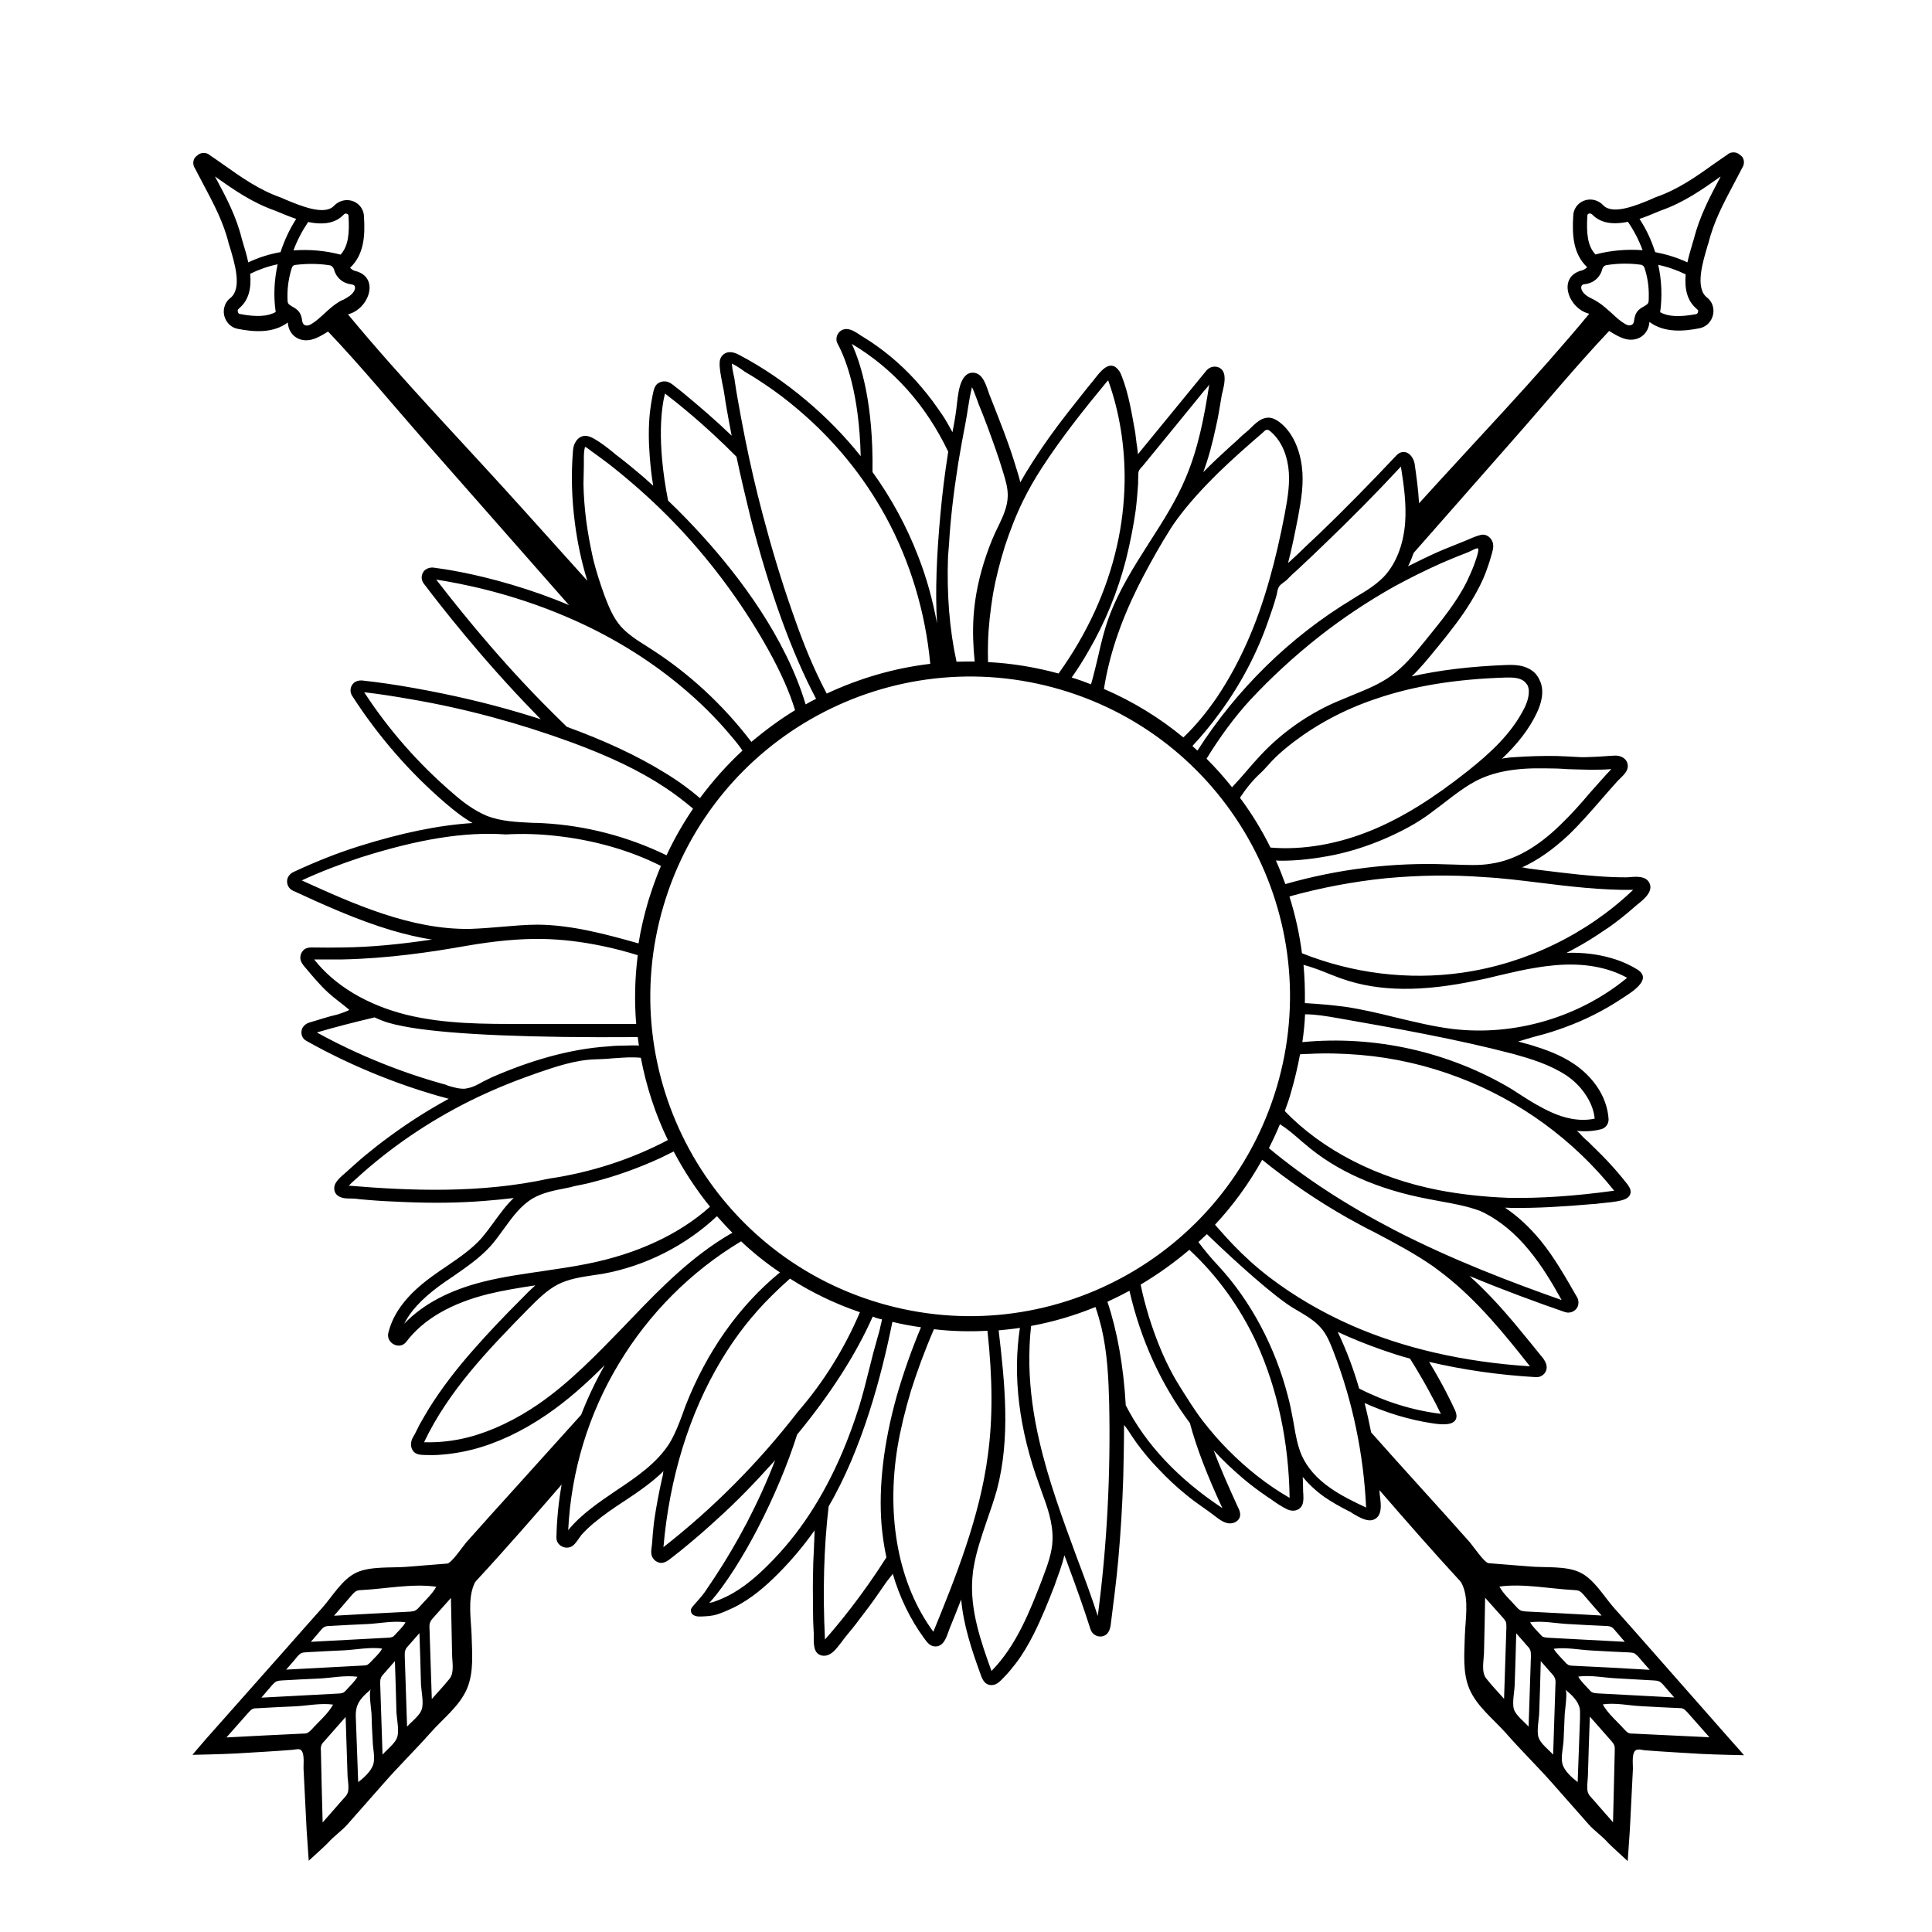 <?xml version="1.0" encoding="utf-8"?>
<!-- Generator: Adobe Illustrator 23.0.1, SVG Export Plug-In . SVG Version: 6.00 Build 0)  -->
<svg version="1.1" id="Layer_1" xmlns="http://www.w3.org/2000/svg" xmlns:xlink="http://www.w3.org/1999/xlink" x="0px" y="0px"
	 width="1000px" height="1000px" viewBox="0 0 1000 1000" style="enable-background:new 0 0 1000 1000;" xml:space="preserve">
<path d="M895.2,900l-41.3-46.9c-6.2-7-12.3-14-18.6-21c-5.2-5.9-10.3-14.9-17.7-18.3c-7.2-3.4-18-2.3-25.9-3
	c-7.1-0.6-14.1-1.1-21.2-1.7c-2.2-0.2-8.3-9.2-9.7-10.8c-8.5-9.6-17.1-19.1-25.7-28.6c-8.5-9.4-17-18.8-25.4-28.3
	c-1-5.1-2.1-10.1-3.4-15.2c11.3,5.1,23.2,8.7,35.1,10.5c4.7,0.7,9.8,1.1,11.8-1.5c0.9-1.3,0.9-2.9,0-5.1
	c-2.1-4.6-6.6-13.9-13.5-25.2c17.5,4.1,36,6.8,55.2,7.9c1.9,0.1,3.4-0.6,4.5-1.9c2.5-3.2,0.5-6.6-1.8-9.2c-2.9-3.7-5.9-7.2-8.8-10.8
	c-6.8-8.4-13.9-16.6-21.5-24.1c-1.1-1.1-2.2-2.2-3.4-3.3c-0.6-0.6-1.2-1.1-1.8-1.6c-0.5-0.5-1.1-1.3-1.6-1.5
	c18,7.5,35,13.7,49.7,18.8h0.1c2.5,0.7,5.1-0.5,6.2-2.7c0.7-1.5,0.7-3.4-0.2-5.1l-0.1-0.1c-5.7-9.9-11.4-20.1-18.8-29.2
	c-5.7-6.9-11.8-12.6-18.4-17c0.9,0,1.9,0,2.8,0.1c13.9,0.2,27.7-0.7,41.6-1.9c1.8-0.1,3.4-0.2,5.2-0.5c3.7-0.4,7.2-0.6,10.7-1.5
	c1.9-0.5,3.9-1.4,4.5-3.2c0.4-1.1,0.2-2.1-0.2-3.1c-0.5-0.9-1.1-1.9-1.8-2.7c-4-5.1-8.2-9.8-12.7-14.4c-2.2-2.2-4.6-4.5-6.8-6.7
	c-1.2-1.1-2.4-2.1-3.5-3.3c-0.6-0.6-2.1-2.5-2.9-2.6c4.5,0.5,8.8,0.2,12.8-0.8c2.4-0.6,4-2.8,3.9-5.3c-0.4-5.9-2.5-11.8-6.2-17.1
	c-3.1-4.4-6.9-8.1-11.4-11.2c-7.4-5.1-15.8-7.9-22.3-9.9c-2-0.6-6.9-1.9-6.9-1.9s6.4-2,9.9-2.9c4.8-1.2,9.5-2.7,14.1-4.4
	c10.5-3.8,20.6-8.9,29.9-15.1c3.9-2.6,16.1-9.6,7.9-14.8c-4-2.5-8.5-4.5-13.3-5.9c-7.1-2.1-15-3.1-23.4-2.8c0.4-0.2,0.8-0.5,1.1-0.6
	c2.4-1.2,4.7-2.6,7.1-3.9c4.5-2.6,8.9-5.5,13.9-8.9c4.5-3.2,8.6-6.5,12.6-10c0.5-0.4,0.9-0.8,1.5-1.3c3.4-2.7,9.1-7.1,6.5-11.7
	c-1.8-3.4-6.5-3.1-10-2.8c-0.8,0.1-1.6,0.1-2.4,0.1c-4.7,0-9.5-0.2-14.5-0.6c-6.6-0.5-13.3-1.2-19.9-2c-3.3-0.4-6.6-0.8-9.8-1.2
	c-1.5-0.2-2.9-0.4-4.5-0.6c-0.8-0.1-1.8-0.2-2.6-0.4c-0.5-0.1-1.9-0.5-2.4-0.2c8.5-3.8,16.8-9.7,25-17.5
	c5.4-5.3,10.5-11.1,15.3-16.6l0.6-0.7c2.8-3.3,5.9-6.7,8.9-10.1c0.4-0.4,0.8-0.8,1.3-1.3c2.2-2.1,5.2-4.9,3.4-8.7
	c-1.1-2.2-3.8-3.2-6.1-3.1c-3.3,0.1-6.6,0.5-9.9,0.6c-3.3,0.1-6.6,0.4-9.8,0.1c-3.5-0.2-7.2-0.4-10.7-0.5
	c-7.2-0.1-14.4,0.1-21.4,0.6c-1.4,0.1-2.7,0.1-4.1,0.4c-0.8,0.1-2.4,0.1-2.9,0.7c8.5-8,14.4-15.7,18.3-23.9
	c2.2-4.6,4.4-11.4,1.4-17.3c-0.6-1.3-1.4-2.4-2.2-3.3c-1.5-1.6-3.7-2.8-6-3.5c-3.1-0.9-6.1-0.9-8.9-0.8c-18.3,0.7-34.4,2.6-49,5.9
	c4.6-4.4,8.6-9.3,12.4-14l1.1-1.3c6.1-7.5,12.4-15.4,17.5-23.9c3.2-5.3,5.7-10.2,7.4-14.8c0.9-2.6,1.9-5.2,2.6-7.9
	c0.7-2.5,1.8-5.3,0.8-7.8c-1.1-2.7-3.7-4.2-6.2-3.5c-2.8,0.7-5.4,2-8.1,3.1c-4.8,2-9.7,3.8-14.4,5.9c-4.9,2.2-10,4.7-15,7.2
	c1.2-2.3,2.1-4.6,2.9-6.9c17-19.4,34.1-38.7,51.1-58.1c16.7-18.9,32.8-38.5,50.1-56.8c2.7,1.7,5.5,3.4,8.6,4.2
	c6.1,1.5,11.6-2.2,12.2-8.5l0-0.4c7.7,5.8,17.9,4.9,26,3.3c3.5-0.7,6.2-3.4,7-7.1c0.7-3.5-0.6-7-3.4-9c-5.9-5-2-18,0.3-25.8
	c0.2-0.8,0.4-1.4,0.7-2.2c2.7-11.1,7.8-20.6,13.2-30.8c1.4-2.7,2.9-5.4,4.3-8.2c1-1.5,1.1-3.3,0.4-4.9c-0.3-0.7-0.9-1.3-1.6-1.7
	c-0.5-0.5-1.2-0.9-1.8-1.1c-1.7-0.5-3.5-0.2-4.8,1c-2.3,1.5-4.4,3.1-6.8,4.7c-9.5,6.8-18.6,13.2-30,17.2c-0.7,0.3-1.6,0.6-2.5,1.1
	c-7.4,3.1-19.9,8.3-24.8,3.2c-2.6-2.8-6.6-3.8-10.1-2.4c-3.3,1.3-5.5,4.4-5.5,8c-0.6,9.6-0.1,19.5,7.2,26.4
	c-0.8,0.8-1.6,1.3-2.5,1.6c-13.3,3.2-7.3,19.9,3.6,22.5c-28,33.8-58.7,65.6-88.1,98.1c-0.4-7.2-1.4-14.2-2.3-20.5
	c-0.4-2.4-2.1-5.2-4.5-5.9c-0.9-0.2-2.9-0.5-4.8,1.5c-13.3,14.1-26.7,27.8-39.9,40.5l-3.1,2.9c-3.8,3.5-7.5,7.3-11.4,10.8
	c-0.6,0.6-1.2,1.1-1.8,1.6c1.8-6.9,3.4-14.7,5.2-23.9c1.6-8.8,3.1-17.4,1.9-26.3c-1.3-9.9-5.5-18.1-11.4-22.6
	c-2.8-2.1-5.4-3.2-8.9-1.8c-2.4,1.1-4.2,2.8-6,4.6c-1.8,1.9-3.9,3.3-5.8,5.2c-1.8,1.8-3.8,3.4-5.7,5.2c-4.5,4.1-8.9,8.2-13.2,12.6
	c2.6-6.9,4.7-14.7,6.6-23.6c1.2-5.2,2-10.6,2.9-15.8c0.1-0.6,0.2-1.4,0.5-2.2c0.9-3.9,2.2-9.3-0.8-11.9c-2.2-1.8-5.5-1.4-7.4,0.7
	l-35.7,43.6c0.2-0.4-0.2-2.4-0.2-2.7c-0.1-0.9-0.2-2-0.4-2.9c-0.2-1.9-0.5-3.8-0.7-5.7c-1.8-9.8-3.3-19.7-6.9-29
	c-0.5-1.2-0.9-2.4-1.8-3.4c-4.6-6-9.9,1.5-12.7,5.1c-4.6,5.5-8.9,11.2-13.4,16.8c-6.9,8.8-12.8,17.1-18,25.2
	c-2.4,3.7-4.6,7.3-6.7,11.1c-0.5-2.4-1.2-4.6-1.9-6.8c-3.9-13.2-9.1-26-14.1-38.7c-1.5-4-3.1-11.3-8.6-11.3c-3.7,0-5.5,3.4-6.5,6.5
	c-1.3,4.2-1.5,8.7-2.1,13.1c-0.5,3.8-1.2,7.4-1.9,11.2c-1.1-1.9-2.2-4-2.7-4.8c-1.5-2.7-3.3-5.3-5.1-7.8c-3.3-4.8-7.1-9.5-11.3-14.2
	c-8.1-8.9-17.4-16.6-27.6-22.8c-0.5-0.2-0.9-0.6-1.4-0.9c-2-1.3-4.2-2.8-6.7-2.9c-1.9,0-3.5,0.9-4.5,2.5c-0.9,1.6-1.1,3.5-0.1,5.2
	c4.1,7.7,11.1,25.2,11.9,58.1c-8.4-10.5-17.7-20-27.9-28.6c-11.1-9.4-22.8-17.4-35-23.8c-1.5-0.8-3.1-1.5-5.3-1.4
	c-2.6,0.2-4.7,2.4-4.8,5.1c-0.2,3.5,0.7,7.2,1.3,10.7c1.1,4.6,1.5,9.3,2.4,13.9c0.8,4.5,1.6,8.9,2.5,13.5
	c-8.1-7.8-16.6-15.1-25.3-22.3c-1.2-0.9-2.4-2-3.7-2.9c-1.6-1.4-3.4-2.8-5.5-2.9c-1.4-0.1-2.9,0.4-4,1.3c-1.9,1.6-2.2,5.1-2.7,7.4
	c-0.5,2.5-0.8,4.9-1.1,7.3c-0.8,7.5-0.7,15.3-0.1,22.8c0.4,5.1,0.9,10.1,1.8,15.2c-1.6-1.4-3.2-2.8-4.7-4.2
	c-4-3.4-8.4-7.1-13.1-10.7c-1.1-0.8-2.1-1.6-3.1-2.5c-3.1-2.5-6.2-4.9-9.5-6.8c-2.6-1.5-4.7-2-6.5-1.3c-1.6,0.5-2.9,1.9-3.8,3.8
	c-0.7,1.5-0.8,3.2-0.9,4.6c-0.9,11.5-0.6,23.9,1.1,36.7c1.3,10,3.4,19.9,6.4,29.6c-11.1-12.3-22.1-24.6-33.2-36.9
	c-30.2-33.6-61.9-66.2-90.7-101c10.8-2.6,16.9-19.3,3.6-22.5c-0.9-0.2-1.7-0.8-2.5-1.6c7.3-6.9,7.8-16.8,7.2-26.4
	c0-3.5-2.2-6.7-5.5-8c-3.5-1.4-7.5-0.4-10.1,2.4c-4.9,5.1-17.3-0.1-24.8-3.2c-0.9-0.4-1.8-0.8-2.5-1.1c-11.4-4-20.4-10.4-30-17.2
	c-2.3-1.6-4.5-3.2-6.8-4.7c-1.3-1.2-3.1-1.5-4.8-1c-0.7,0.2-1.3,0.6-1.8,1.1c-0.7,0.4-1.2,1.1-1.6,1.7c-0.7,1.6-0.6,3.5,0.4,4.9
	c1.4,2.8,2.9,5.5,4.3,8.2c5.4,10.2,10.5,19.7,13.2,30.8c0.2,0.8,0.5,1.5,0.7,2.2c2.3,7.8,6.3,20.8,0.3,25.8c-2.7,1.9-4.1,5.5-3.4,9
	c0.8,3.6,3.4,6.4,7,7.1c8.1,1.6,18.3,2.5,26-3.3l0,0.4c0.6,6.4,6.1,10,12.2,8.5c3.1-0.8,5.9-2.5,8.6-4.2
	c17.4,18.3,33.5,37.9,50.1,56.8c24.9,28.3,49.7,56.5,74.6,84.8c-9.4-4-19.3-7.5-29.4-10.5c-20.1-6-35.2-8.2-40.7-8.9
	c-1.8-0.2-3.5,0.4-4.7,1.5c-1.8,1.9-1.9,4.7-0.4,6.7c8.1,10.7,29.8,38.7,57.5,67.1c1.1,1.1,2,2.1,3.1,3.2c-3.5-1.2-7.1-2.2-10.6-3.3
	c-17.8-5.3-36.2-9.5-54.6-12.8c-10.5-1.9-19.2-3.1-27.4-4c-1.6-0.1-3.2,0.4-4.2,1.3c-1.9,1.8-2.2,4.6-0.8,6.7
	c13.4,20.8,29.7,39.6,48.5,55.7c4.1,3.5,8.7,7.2,13.8,10.1c-17.5,1.1-36.9,5.1-59.1,12.1c-11.1,3.5-22.4,8-33.7,13.3
	c-1.5,0.7-2.7,2.1-3.1,3.7c-0.5,2.5,0.7,4.9,2.9,5.9c15.4,7.1,32.9,15.1,51,20.5c7.2,2.1,14.1,3.8,21,4.8
	c-17.4,2.6-31.8,3.9-45.7,4.1c-5.1,0.1-11.1,0.1-17,0c-1.6,0-3.2,0.6-4,1.6c-1.3,1.4-1.8,3.4-1.2,5.3c0.5,1.3,1.4,2.5,2.4,3.6
	c3.8,4.5,7.5,9,11.9,13c3.4,3.1,7.2,5.7,10.7,8.7c0.5,0.4-5.7,2.4-6,2.5c-5.4,1.2-9.4,2.7-14.7,4.2c-1.6,0.5-3.1,1.8-3.7,3.3
	c-0.8,2.5,0.1,5.1,2.4,6.2c9.1,5.2,33.4,18.1,64.6,27.4c1.8,0.5,3.5,1.1,5.3,1.5l2.8,0.8c0.4,0.1,0.6,0.2,0.9,0.2
	c-11,6-21.3,12.6-30.9,19.7c-4.6,3.3-8.9,6.8-12.2,9.5c-2.7,2.2-5.2,4.5-7.8,6.8c-1.5,1.3-2.9,2.7-4.5,4c-1.3,1.2-2.5,2.4-3.3,3.9
	c-0.8,1.5-0.8,3.4,0,4.9c1.2,2,3.7,2.7,5.9,2.8c2.2,0.1,4.4,0,6.5,0.4c1.5,0.2,3.1,0.2,4.6,0.4c5.8,0.5,11.9,0.8,19.3,1.1
	c14.7,0.6,28,0.4,40.7-0.6c5.1-0.4,10.2-0.9,15.3-1.5c-3.8,3.5-6.8,7.8-9.8,11.8l-0.1,0.2c-2.5,3.4-4.6,6.2-6.8,8.8
	c-4.9,5.5-11,9.7-18,14.5c-2.5,1.6-5.1,3.5-7.9,5.5c-12.5,9.1-19.8,18.6-22.3,29c-1.3,5.3,5.9,9.1,9.3,4.6
	c8.7-11.5,23-19.9,42.4-24.7c7.8-1.9,15.7-3.2,24.4-4.5c-2.7,2.4-5.1,4.8-7.3,7.1l-0.5,0.5c-8.5,8.5-16.7,17.1-24.5,26
	c-8.2,9.3-15.9,19.2-22.5,29.7c-1.8,2.9-3.5,5.9-5.2,8.9c-0.7,1.4-1.4,2.8-2.1,4.2c-0.7,1.5-1.8,2.7-2.1,4.5
	c-0.4,1.6-0.1,3.4,0.9,4.8c1.4,1.9,3.7,2,5.8,2.1c2.7,0.1,5.4,0.1,8.1-0.1c5.7-0.4,11.3-1.3,16.8-2.7c12.8-3.3,25.8-9.4,38.5-18.1
	c10.5-7.2,19.9-15.5,30-25.6c-4.7,8.3-8.8,16.9-12.2,25.7c-11.3,12.5-22.6,25.1-33.9,37.6c-8.6,9.5-17.2,19-25.7,28.6
	c-1.4,1.6-7.5,10.6-9.7,10.8c-7.1,0.6-14.1,1.1-21.2,1.7c-7.9,0.6-18.7-0.4-25.9,3c-7.4,3.5-12.4,12.4-17.7,18.3
	c-6.2,7-12.4,13.9-18.6,21L106.7,900c-2.3,2.6-7.1,8.3-7.1,8.3s15.2-0.3,22.4-0.7c9.8-0.6,19.6-1.1,29.4-1.9c1-0.1,2.4-0.4,3.4-0.3
	c3.2,0.5,2.2,7.6,2.3,9.9c0.3,5.3,0.5,10.6,0.8,15.9c0.3,5.3,0.5,10.6,0.8,15.9c0.3,4.9,1.1,16,1.1,16s9.3-8.4,10-9.3
	c3.1-3.5,7.2-6.2,10.3-9.8l18.7-21.2c7.8-8.9,16.3-17.2,24.1-26c6.3-7.2,14.9-13.6,18.8-22.7c3.7-8.7,2.6-18.8,2.4-27.8
	c-0.3-8-2-18.2,1.1-25.8c0.3-0.9,0.8-1.8,1.5-2.5c15-16.2,29.5-32.9,44-49.6c-1.6,9-2.5,18.2-2.7,27.4c-0.1,4.1,4.7,6.6,8.1,4.5
	c2-1.3,3.4-4,4.9-5.9c2-2.2,4.1-4.2,6.4-6.1c4.9-4.1,10.2-7.7,15.5-11.2l0.2-0.1c7.1-4.7,14.4-9.7,20.5-15.7
	c-0.4,0.4-0.5,1.8-0.5,2.2c-0.2,0.8-0.4,1.8-0.6,2.6c-0.4,1.6-0.7,3.4-1.1,5.1c-0.7,3.4-1.3,6.8-1.9,10.2c-0.6,3.4-1.1,6.9-1.4,10.4
	c-0.4,3.2-0.4,6.5-0.9,9.7c-0.2,1.3-0.2,2.7,0.2,3.9c0.6,1.6,2,2.9,3.7,3.4c2.8,0.8,5.2-1.5,7.3-3.1c2.6-2,5.2-4.1,7.7-6.2
	c5.1-4.2,10.1-8.6,15-13.1c9.9-8.9,19.2-18.5,28.1-28.4c0.7-0.7,1.3-1.5,2-2.2c-4.2,11-9.2,21.9-14.6,32.3
	c-5.1,9.7-10.7,19.3-16.8,28.5c-1.6,2.5-3.3,4.8-4.9,7.3c-1.8,2.6-4.1,4.9-6.1,7.3c-0.5,0.6-1.1,1.3-1.2,2.1
	c-0.1,1.2,0.6,2.4,1.6,2.8c1.1,0.6,2.2,0.6,3.4,0.6c3.1-0.1,5.7-0.2,8.6-1.1c2.9-0.9,5.7-2.2,8.5-3.5c9.3-4.6,16.8-11.3,22.8-17.3
	c7.1-7.1,13.4-14.6,19.2-22.8c-0.2,0.4-0.1,1.6-0.1,2.1c-0.1,0.8-0.1,1.6-0.1,2.5c-0.1,1.6-0.2,3.2-0.2,4.8
	c-0.1,3.3-0.4,6.6-0.4,9.8c-0.2,6.8-0.2,13.5-0.1,20.4c0,4.6,0.1,9.2,0.4,13.7c0.1,3.4-0.7,9.2,2.8,11.1c1.5,0.8,3.3,0.8,4.9,0.1
	c2.8-1.2,4.8-4.2,6.7-6.6c0.6-0.8,1.2-1.6,1.8-2.4c2.2-2.7,5.1-6.1,7.7-9.7c3.4-4.4,6.1-8,8.8-11.9c1.5-2.1,3.1-4.4,4.8-6.9
	c0.1-0.2,0.5-0.6,0.9-1.2c1.1-1.3,1.9-2.4,2.5-3.2c3.5,12,8.9,23.4,16.4,33.6c1.5,2.1,3.1,4.1,5.9,4c4.6-0.2,5.8-6,7.2-9.5
	c2-4.9,4-9.9,5.9-14.8c1.2,13.3,5.4,26,10,38.6c0.9,2.7,2.2,5.7,5.7,5.7c2.9,0,4.6-2.2,6.5-4.1c2.1-2.1,4.1-4.6,5.9-6.9
	c3.7-4.8,6.7-10,9.4-15.3c4.2-8.4,7.7-17.1,11.1-25.9l0.1-0.4c1.6-4.5,3.5-9.3,4.7-14.6c0.4,0.9,0.7,1.9,1.1,2.8l1.2,3.3
	c3.9,10.5,7.8,21.4,11.2,32.1c0.8,2.6,3.3,4.2,5.9,3.8c3.5-0.6,4.4-3.8,4.7-6.8c1.4-11,2.8-21.8,3.8-32.7
	c1.2-13.4,2.1-27.6,2.6-42.9c0.2-9.1,0.4-18.1,0.4-27c0.2,0.2,0.5,0.6,0.7,0.8c0.5,0.6,0.8,1.2,1.1,1.5c1.5,2.4,3.1,4.6,4.8,7.1
	c3.5,4.8,7.3,9.3,11.3,13.4c4.5,4.8,9.3,9.3,14.4,13.4c4.9,4.1,10.4,7.5,15.4,11.4c0.4,0.2,0.6,0.5,0.9,0.7c1.8,1.3,3.8,2.5,6,2.6
	c2.2,0.1,4.6-1.1,5.3-3.2c0.6-1.9-0.2-3.8-1.1-5.5c-4.4-9.7-8.7-19.2-12.4-29.1c4.8,5.3,10.1,10.2,15.5,14.8
	c3.7,3.1,7.4,5.9,11.2,8.5c0.8,0.6,1.5,1.1,2.4,1.6c2.9,2.1,5.9,4.2,9.1,5.7c1.4,0.6,2.9,0.8,4.1,0.5c4.5-1.1,4.2-5.5,4.1-8.2
	c0-0.5,0-0.8-0.1-1.2c0-2.5-0.1-5.2-0.2-7.9c3.1,3.7,6.8,7.2,11.3,10.4c3.7,2.5,7.8,4.9,12.6,7.3c0.6,0.2,1.3,0.7,2,1.2
	c3.4,2,7.5,4.4,10.7,3.2c4.7-1.8,3.9-7.8,3.4-11.9c-0.1-0.7-0.2-1.4-0.2-2c0-0.5-0.1-0.9-0.1-1.4c13.7,15.8,27.5,31.6,41.6,46.9
	c0.7,0.7,1.1,1.6,1.5,2.5c3.2,7.5,1.4,17.7,1.1,25.8c-0.2,9-1.3,19.2,2.4,27.8c3.9,9,12.4,15.5,18.8,22.7c7.8,8.9,16.3,17.2,24.1,26
	l18.7,21.2c3.1,3.5,7.2,6.2,10.3,9.8c0.7,0.8,10,9.3,10,9.3s0.8-11.1,1.1-16c0.3-5.3,0.5-10.6,0.8-15.9c0.3-5.3,0.5-10.6,0.8-15.9
	c0.1-2.2-1-9.4,2.3-9.9c1.1-0.2,2.4,0.1,3.4,0.3c9.8,0.8,19.6,1.3,29.4,1.9c7.2,0.4,22.4,0.7,22.4,0.7S897.5,902.5,895.2,900z
	 M878.9,161.4c-0.1,0.5-0.3,1-1,1.2c-8.7,1.6-14.5,1.3-18.6-1c1.1-8.2,0.8-16.4-1-24.5c4.9,1,9.6,2.7,14.2,4.9
	c-0.7,7.9,1,13.7,5.3,17.5l0.7,0.7C879.1,160.4,879,161.2,878.9,161.4z M857.4,109.9c0.9-0.4,1.7-0.7,2.2-0.9
	c11.9-4.2,21.2-10.7,30.9-17.6c0,0.1,0,0.1,0,0.2c-5.6,10.5-10.8,20.4-13.8,32.2l-0.6,2c-0.8,2.7-1.9,6.3-2.7,10
	c-5.3-2.5-11-4.2-16.7-5.3c-1.9-6.1-4.6-11.9-8.1-17.2C851.9,112.2,855,110.9,857.4,109.9z M821.6,111.8c0-0.6,0.2-1,0.7-1.2
	c0.1-0.1,0.9-0.3,1.7,0.3l0.2,0.2c4.1,4.2,10.1,5.4,18.4,3.7c3.1,4.5,5.7,9.5,7.6,14.7c-8.3-0.6-16.4,0.1-24.4,2.2
	C821.6,127.2,821.1,120.5,821.6,111.8L821.6,111.8z M818.8,150.3c-0.4-0.8-0.5-1.7-0.2-2.3c0.3-0.7,0.9-0.9,2.3-1
	c0.3,0,0.5-0.1,0.9-0.2c3.6-0.8,6.6-3.7,7.5-7.4c0.3-1.2,1.2-2.1,2.4-2.2c5.7-0.9,11.6-1,17.4-0.2c0.2,0,0.4,0.1,0.6,0.1
	c0.5,0.2,0.9,0.5,1.2,0.9c0.1,0.2,0.2,0.5,0.3,0.7c1.6,4.8,2.3,9.8,2.2,14.8l0,0.5c0,2.4-0.1,3.2-1.6,4l-0.4,0.3
	c-2.2,1.2-4.4,2.4-5.2,5.6c-0.1,0.5-0.2,1-0.3,1.4s-0.1,0.8-0.2,1.2c-0.2,0.9-0.6,1.4-1.3,1.7c-0.9,0.4-2.1,0.2-3.2-0.5
	c-2.6-1.5-4.8-3.5-7.1-5.7c-2.3-2-4.5-4.1-7.1-5.7c-0.7-0.4-1.4-0.9-2.2-1.3C822.2,153.8,819.9,152.5,818.8,150.3z M177.8,111.2
	l0.2-0.2c0.7-0.7,1.5-0.4,1.7-0.3c0.4,0.2,0.7,0.5,0.7,1.2l0,0.1c0.5,8.6,0,15.2-4.1,19.8c-8-2.1-16.2-2.8-24.4-2.2
	c1.9-5.2,4.5-10.1,7.6-14.7C167.7,116.6,173.7,115.4,177.8,111.2z M142.7,161.5c-4.1,2.3-9.9,2.7-18.6,1c-0.7-0.1-0.9-0.7-1-1.2
	c-0.1-0.2-0.2-1,0.4-1.4l0.7-0.7c4.3-3.8,6-9.5,5.3-17.5c4.5-2.2,9.3-3.9,14.2-4.9C141.9,145.1,141.5,153.3,142.7,161.5z
	 M145.2,130.5c-5.8,1-11.4,2.8-16.7,5.3c-0.8-3.8-1.9-7.3-2.7-10l-0.6-2c-2.9-11.9-8.2-21.8-13.8-32.2c0-0.1,0-0.1,0-0.2
	c9.7,6.9,19,13.4,30.9,17.6c0.6,0.2,1.4,0.6,2.2,0.9c2.4,1,5.5,2.3,8.8,3.4C149.9,118.6,147.2,124.4,145.2,130.5z M175.2,156.4
	c-2.6,1.6-4.9,3.7-7.1,5.7c-2.3,2.1-4.5,4.2-7.1,5.7c-1.1,0.7-2.3,0.9-3.2,0.5c-0.7-0.3-1-0.8-1.3-1.7c-0.1-0.4-0.1-0.8-0.2-1.2
	c-0.1-0.4-0.1-0.9-0.3-1.4c-0.8-3.2-3.1-4.4-5.2-5.6l-0.4-0.3c-1.5-0.8-1.6-1.6-1.6-4l0-0.5c-0.1-5,0.7-10,2.2-14.8
	c0.1-0.2,0.2-0.5,0.3-0.7c0.3-0.4,0.6-0.8,1.2-0.9c0.2,0,0.4-0.1,0.6-0.1c5.8-0.7,11.7-0.7,17.4,0.2c1.2,0.2,2,1,2.4,2.2
	c0.9,3.7,3.9,6.6,7.5,7.4c0.3,0.1,0.6,0.1,0.9,0.2c1.4,0.2,2,0.4,2.3,1c0.3,0.6,0.2,1.5-0.2,2.3c-1.1,2.2-3.4,3.5-5.8,4.8
	C176.6,155.5,175.9,156,175.2,156.4z M182.1,825.6c0.7-0.8,1.5-1.7,2.6-2.2c0.8-0.3,1.7-0.4,2.6-0.4c12.1-0.6,26.3-3.5,38.5-1.7
	c-2,3.7-5.6,6.9-8.5,10.2c-0.7,0.8-1.4,1.6-2.4,2.1c0,0.1-0.1,0.1-0.1,0.1c-0.8,0.3-1.8,0.4-2.7,0.5c-13.1,0.7-26.1,1.3-39.2,2.1
	C176,832.7,179.1,829.1,182.1,825.6z M166.3,843.5c0.3-0.4,0.8-0.9,1.4-1.3c0.9-0.5,1.9-0.6,3-0.6c6.5-0.4,13-0.7,19.5-1
	c6.2-0.3,13.4-1.8,19.7-0.9c-1.2,2.2-3.4,4.2-5.1,6.1c-0.5,0.5-0.9,1.1-1.5,1.4c-0.1,0.1-0.2,0.1-0.3,0.1c-0.8,0.3-1.7,0.4-2.6,0.4
	c-13.2,0.7-26.3,1.4-39.5,2.1C162.7,847.7,164.6,845.6,166.3,843.5z M154,857.3c0.5-0.5,1-1.1,1.7-1.5c0.9-0.5,1.9-0.5,2.9-0.6
	c6.5-0.4,13-0.7,19.5-1c6.2-0.3,13.4-1.8,19.7-0.9c-1.3,2.5-3.8,4.6-5.7,6.7c-0.5,0.5-1,1.1-1.7,1.5c0,0.1-0.1,0.1-0.2,0.2
	c-0.8,0.3-1.7,0.4-2.6,0.4c-13.2,0.7-26.3,1.4-39.5,2.1C150,862,152.1,859.7,154,857.3z M141.3,871.7c0.5-0.4,1-1,1.6-1.3
	c0.9-0.5,1.9-0.5,2.9-0.6c6.5-0.4,13-0.7,19.5-1c6.2-0.3,13.4-1.8,19.7-0.9c-1.3,2.4-3.8,4.6-5.6,6.7c-0.5,0.5-1,1.1-1.7,1.5
	c0,0.1-0.1,0.1-0.3,0.1c-0.8,0.3-1.7,0.4-2.6,0.4c-13.2,0.7-26.3,1.4-39.5,2.1C137.3,876.3,139.3,874,141.3,871.7z M159.2,896.9
	c0,0.1-0.1,0.1-0.2,0.1c-0.6,0.3-1.4,0.3-2.1,0.3c-13.2,0.6-26.5,1.3-39.7,2l11.5-13c0.7-0.7,1.3-1.5,2.2-1.8
	c0.6-0.3,1.4-0.3,2.1-0.3c6.5-0.4,13.1-0.7,19.6-1c6.3-0.3,13.5-1.8,19.8-0.9c-2.6,4.8-7.6,8.9-11.2,13
	C160.6,895.8,160,896.5,159.2,896.9z M180.2,927.1c-0.4,2.1-1.9,3.3-3.3,4.9c-3.3,3.8-6.6,7.5-9.9,11.3c-0.3-12.4-0.7-24.8-0.9-37.1
	c-0.1-0.9-0.1-1.8,0.2-2.7c0.3-0.9,0.9-1.6,1.5-2.2l11.1-12.6c0.3,10.3,0.7,20.5,1,30.8C180.1,921.8,180.6,924.7,180.2,927.1z
	 M193.3,912.9c-1,3.8-5.1,7.4-7.9,9.5c-0.4-10.9-0.8-21.8-1.2-32.7c-0.1-1.8-0.1-3.7,0.3-5.4c0.9-4.2,4.3-7.2,7.5-9.9
	c-1.3,1.1,0.2,10.7,0.3,12.6c0.1,4.6,0.3,9.2,0.6,13.8C192.9,904.5,194.2,909.5,193.3,912.9z M205.6,899.1c-0.9,3.2-5.4,6.5-7.6,9.1
	c-0.4-12.1-0.8-24.3-1.2-36.4c0-1.1-0.1-2.4,0.4-3.4c0.3-0.8,0.9-1.4,1.4-2l5.8-6.6c0.3,8.9,0.6,17.8,0.8,26.6
	C205.4,889.9,206.7,895.8,205.6,899.1z M218.3,884.7c-0.9,3.2-5.4,6.5-7.6,9c-0.4-12.1-0.8-24.3-1.2-36.4c0-1.1-0.1-2.4,0.4-3.4
	c0.3-0.8,0.9-1.5,1.5-2.1l5.7-6.5c0.3,8.9,0.6,17.8,0.8,26.6C218.1,875.5,219.4,881.4,218.3,884.7z M232.7,868.9
	c-2.9,3.6-6.1,7-9.2,10.5c-0.4-12.3-0.8-24.5-1.2-36.8c0-0.8-0.1-1.6,0.2-2.5c0.3-1.1,1-1.9,1.8-2.8l9.1-10.2
	c0.2,9.6,0.4,19.2,0.6,28.9C234,860.2,235.3,865.6,232.7,868.9z M745.8,731.8c-14.6-1.8-28.8-6.2-42.3-13.1
	c-2.9-10-6.6-19.9-11.1-29.3c7.3,3.4,15,6.5,23,9.3c4.6,1.6,9.4,3.2,14.4,4.5C737.1,714.8,742.4,724.9,745.8,731.8z M791.9,707.2
	c-34.4-2.2-65.5-9.4-92.4-21.2c-15.4-6.8-29.7-15.2-42.2-24.7c-7.1-5.4-13.2-11-18.7-16.7c-3.2-3.3-5.9-6.4-8.5-9.3
	c-0.4-0.5-0.8-0.9-1.2-1.4c9.3-10,17.5-21.2,24.4-33.6c13.7,11.1,28.5,21.2,44.2,30.1c4.7,2.6,9.4,5.2,14.1,7.5
	c10.2,5.4,20.8,11,30.4,17.7c1.8,1.3,3.5,2.7,5.3,4C764.9,673.3,779.2,691.1,791.9,707.2z M455.1,674.4
	c-87.6-25.9-137.7-118.1-111.6-205.8c26-87.6,118.1-137.5,205.7-111.6s137.7,118.2,111.6,205.8C634.7,650.4,542.7,700.3,455.1,674.4
	z M791.6,647.3c6.5,7.9,11.8,16.8,16.7,25.6c-24.7-8.7-56.3-20.6-86.5-36.2c-25.2-13.1-46.5-27-65-42.4c2-4,3.9-8.1,5.7-12.4
	c3.4,2.1,6.6,4.8,9.7,7.5c1.1,0.9,2.1,1.9,3.3,2.8c16.2,14,37.9,23.6,64.3,28.5c1.9,0.4,3.9,0.7,5.8,1.1c6.8,1.2,13.8,2.5,20.3,4.9
	c0.8,0.4,1.5,0.6,2.4,1.1C776.3,631.9,784.3,638.3,791.6,647.3z M835.5,616.3c-20.3,2.8-38.2,4-54.6,3.7c-13.4-0.5-25.3-1.9-36.3-4
	c-31.9-6.2-60.1-20.7-79.6-40.9c1.2-3.3,2.4-6.6,3.3-10c1.9-6.5,3.4-13,4.6-19.4c1.5-0.1,2.9-0.2,4.5-0.2c8.9-0.5,17.9-0.2,26.5,0.5
	c17.8,1.5,35,5.5,51.2,11.7C786.5,569.6,814.3,589.8,835.5,616.3z M810.7,556.6c3.9,2.6,7.3,6,9.8,9.7c2.8,4.1,4.5,8.4,4.9,12.7
	c-8.2,1.8-16.5-0.6-22-3.1c-5.7-2.5-11.1-5.8-16.2-9.1c-1.6-1.1-3.2-2-4.8-3.1c-32.5-19.4-70.9-27.9-108.3-24.3
	c0.7-4.8,1.2-9.7,1.4-14.4c5.4,0,10.7,0.9,16.5,1.9c30.1,5.3,61.5,10.8,91.6,18.7C792.2,548,802.2,551,810.7,556.6z M842.2,506.1
	c-24.8,20.5-58.4,30.3-90.2,26.5c-10-1.2-20-3.7-29.7-6c-8.5-2.1-17.3-4.2-26.1-5.5c-6.9-0.9-13.9-1.5-20.8-1.9
	c0.1-6.6-0.1-13.2-0.7-19.8c4.4,1.2,8.7,2.8,12.8,4.5c2.5,0.9,4.9,2,7.4,2.8c19,6.6,41.2,6.8,69.9,0.7c3.7-0.7,7.3-1.6,11-2.5
	c6.5-1.5,13.1-3.1,19.7-4.1c3.5-0.6,6.5-0.9,9.4-1.2C819.7,498.3,832.2,500.6,842.2,506.1z M796.1,456.8c16.1,2,32.7,4,49.2,3.8
	c-24.1,23-55.6,38.2-88.7,42.9c-27.7,3.9-56.3,0.4-82.7-10.1c-1.3-10-3.5-19.9-6.5-29.4c16.2-4.5,33-7.7,49.7-9.4
	c17.1-1.6,34.3-1.9,51.1-0.6C777.7,454.5,787,455.7,796.1,456.8z M799.7,397.7c3.8,0,7.7,0.1,11.3,0.4c7.5,0.2,15.3,0.6,23,0
	c-3.8,4-7.4,8.2-11,12.2c-4.8,5.7-9.9,11.4-15.3,16.6c-12,11.7-23.8,18.3-35.7,20.1c-6.2,1.1-12.8,0.7-19.2,0.5
	c-1.2,0-2.5-0.1-3.7-0.1c-28.3-1.1-56.5,2.4-83.8,10.2c-1.5-4.1-3.1-8.2-4.9-12.2c0.6,0,1.2,0.1,1.9,0.1c9.3,0.1,18.7-1.1,27.8-2.9
	c9.2-1.9,18.1-4.8,26.7-8.5c8.5-3.7,17-8.1,24.4-13.8c3.8-2.8,7.5-5.7,11.3-8.6c3.7-2.7,7.3-5.3,11.3-7.4
	C773,399.5,784.1,397.4,799.7,397.7z M779.3,350.7c3.7-0.1,7.8,0,10.1,2.4c0.5,0.5,0.7,0.9,1.2,1.5c1.9,3.9-0.4,9.4-1.4,11.5
	c-6.6,13.5-18,23.8-29.4,32.9c-17.8,14.1-33.3,23.8-49,30.4c-17.9,7.5-36.3,10.7-53.2,9.3c-4.5-9.1-9.8-17.7-15.8-25.8
	c3.2-4.8,6.7-9.2,10.7-12.8c1.4-1.3,2.7-2.8,4-4.2c1.2-1.4,2.5-2.7,3.8-4c2.7-2.6,5.7-5.1,9.2-7.8c12.4-9.4,26.6-17,42.4-22.3
	C731.3,355.1,753.4,351.5,779.3,350.7z M745.8,291.6c3.5-1.5,7.4-3.2,12.4-5.1c0.9-0.4,1.9-0.7,2.8-1.2c0.9-0.4,1.8-0.9,2.8-1.3
	c1.6-0.5,1.5,0.1,1.3,1.5c-0.5,2.5-1.4,4.8-2.2,7.1c-1.1,2.9-2.4,5.7-3.7,8.5c-2.7,5.4-6.1,10.6-9.7,15.5c-3.8,5.2-7.8,10-11.8,15
	c-5.8,7.2-11.1,13.5-17.8,18.3c-6.1,4.4-13.3,7.2-20.1,10c-2.9,1.2-6,2.5-9.1,3.8c-14.5,6.5-27.7,15.9-38.3,27.3
	c-2.2,2.4-4.5,4.9-6.6,7.4c-2.6,3.1-5.3,6.1-8.1,9.1c-4.1-5.2-8.5-10.1-13.2-14.8c7.2-11.7,14.7-21.8,22.6-30.4
	c11-11.8,23-22.8,35.8-32.9c12.1-9.5,25.3-18.3,38.9-25.9C729.5,299.3,737.7,295.2,745.8,291.6z M669.1,297.1
	c1.1-0.9,2.1-1.9,3.2-2.9c4.8-4.5,9.8-9.2,14.5-13.8c12.4-11.9,25-24.6,38.3-38.9c1.5,9.4,2.9,19.2,2.2,29
	c-0.9,11.7-4.9,21.7-11.3,28.3c-4,4-8.9,7.1-13.9,10c-0.7,0.5-1.5,0.9-2.2,1.4c-32.3,19.5-59.8,46.6-80.1,78.3
	c-0.8-0.8-1.8-1.5-2.6-2.4c5.1-5.4,9.9-11.3,14.4-17.5c10.6-14.5,19-30.4,24.8-47.1c1.8-5.1,3.1-8.9,4.1-12.6c0.2-0.6,0.4-1.3,0.5-2
	c0.2-1.3,0.6-2.7,1.1-3.4c0.6-0.8,1.5-1.5,2.5-2.2c0.5-0.4,1.1-0.8,1.5-1.2C667.1,299,668.2,298,669.1,297.1z M630.3,245
	c7.4-7.2,15.2-14.1,23-20.8c0.5-0.5,0.9-0.8,1.4-1.3c0.7-0.6,1.6-0.6,2.4,0c5.2,4.1,8.6,10.8,9.7,18.7c1.1,7.8-0.2,15.7-1.8,24.3
	c-2.4,12.5-4.9,23.3-7.7,33.2c-6.8,24.5-15.9,44.6-27.4,61.8c-5.4,7.9-11.3,15-17.4,20.8c-12.2-10.1-26-18.6-41.1-25.1
	c2.6-16.7,8.2-33.8,17.3-52.3c3.7-7.4,7.9-15.2,13.4-24.5l0.7-1.1c2.1-3.5,4.1-6.8,6.5-10C615.4,260.4,622.7,252.5,630.3,245z
	 M587.8,264.4c0.6-4.8,0.9-8.9,1.2-12.7c0.1-1.1,0.1-2.1,0.1-3.2c0-1.1,0.1-2.1,0.1-3.2v-0.1c0-1.5,0.7-2.4,1.8-3.5
	c0.2-0.2,0.5-0.5,0.7-0.8c4.7-5.7,9.3-11.4,14-17.1c4.7-5.8,9.5-11.7,14.2-17.4c1.5-1.8,2.9-3.7,4.5-5.4c0.5-0.6,1.1-1.3,1.5-1.9
	c-2.7,17.4-5.8,33.2-12.2,48.3c-4.9,11.7-11.9,22.6-18.7,33.2c-7.9,12.4-16,25.1-21.1,39.1c-2.4,6.5-4,13.3-5.5,20
	c-0.9,3.9-1.9,7.9-2.9,11.7l-0.8,2.8c-3.3-1.3-6.6-2.5-10-3.5c3.3-4.7,6.2-9.3,8.8-13.9c8.5-14.6,15-30.5,19.3-47.1
	C584.9,281.2,586.6,272.8,587.8,264.4z M529.6,259.1c2.7-5.5,5.9-11.2,9.9-17.3c9.9-15.2,21.3-29.6,33.2-44c0.4-0.4,0.6-0.7,0.9-0.9
	c5.9,16.5,8.7,34.1,8.5,52.4c-0.2,11.3-1.5,22.5-4,33.4c-5.2,23-15.3,45.1-30.1,65.8l-0.1,0.1c-12.1-3.3-24.4-5.3-36.5-5.9
	c-0.1-3.8-0.1-7.2,0-10.2c0.2-8,1.2-16.5,2.6-25.2c1.4-7.9,3.5-16.1,6.1-24.5C522.8,274.6,525.9,266.6,529.6,259.1z M496,239.6
	c1.1-6.7,2.4-13.8,3.8-21c0.5-2.4,0.8-4.8,1.2-7.2c0.6-3.7,1.2-7.5,2.1-11c0.8,1.6,1.5,3.5,2.2,5.4c0.5,1.2,0.8,2.2,1.2,3.3
	c1.4,3.4,2.9,7.1,4.6,11.7c2.9,7.9,5.8,15.8,8.1,23.6c1.3,4.2,2.5,8.2,2.4,12.4c-0.1,5.4-2.4,10.4-4.7,15.2
	c-2.5,4.9-4.6,10.1-6.4,15.4c-3.5,10.2-5.9,21-6.6,31.8c-0.5,7.8-0.2,15.4,0.6,23.2c-3.2,0-6.2,0-9.4,0.1
	c-3.7-16.8-5.1-35.2-4.4-54.6l0.5-6C491.9,269.5,493.4,256.1,496,239.6z M440.9,178c21.5,12.8,38.3,31.6,49.9,55.8
	c-1.8,11.3-3.1,22-4,31.9c-2,21.4-2.8,40.5-1.8,57c-2.2-12-5.4-23.7-9.8-34.9c-5.9-15.3-13.8-29.9-23.6-43.5
	C452.1,209.4,445.8,188.6,440.9,178z M384.4,191.6c0.8,0.6,1.5,1.1,2.1,1.4c3.5,2,6.5,4,9.2,5.8c6,4,11.8,8.4,17.3,13.1
	c18.6,15.7,33.9,34.4,45.5,55.6c12.6,23.1,20.5,49.3,23,76.1c-18.7,2.2-36.7,7.5-53.6,15.4l-0.1-0.2c-0.9-1.8-2-3.8-2.9-5.7
	c-6.2-12.5-11-25.4-14.8-36.4c-5.7-16.2-10.8-33.2-15.3-50.3c-3.4-12.8-6.5-26.1-9.2-39.7c-1.4-7.2-2.7-13.8-3.8-20.3
	c-0.5-2.9-1.1-6.1-1.6-10c-0.1-0.9-0.4-2-0.6-2.9c-0.4-1.8-0.7-3.7-0.8-5.3C380.4,188.9,382.9,190.5,384.4,191.6z M344.2,203.7
	c5.9,4.5,20.5,16,37,32.7c2.2,10.4,4.7,21,7.3,31.6c9.9,38.4,21.3,69.9,33.9,93.7c-1.8,0.9-3.7,1.9-5.4,2.9
	c-10.5-34.9-34.4-66.1-52.6-86.3c-5.5-6.1-11.5-12.4-18.6-19.2C339.7,228,342.5,210.3,344.2,203.7z M302.2,241v-2.8
	c0-2.2,0-4.6,0.5-6.5c0-0.2,0.1-0.2,0.1-0.4c0.6,0.1,1.9,1.2,2.5,1.6c0.5,0.4,0.8,0.7,1.2,0.9c2.8,2,5.2,3.8,7.5,5.5
	c5.1,3.9,9.9,7.9,14.4,11.8c9.5,8.2,18.5,17,26.6,25.9c16.7,18.4,31.2,38.6,43.1,60.1c6.2,11.3,10.5,21,13.3,30.1l0.1,0.4
	c-7.9,4.8-15.4,10.4-22.6,16.4c-14.6-19.2-32.7-35.9-52.6-48.5c-0.7-0.5-1.3-0.8-2-1.3c-4.7-2.9-9.4-6-13-10
	c-4-4.6-6.2-10.2-8.4-15.9c-2.2-6.1-4.2-12.2-5.8-18.6c-1.5-6.7-2.8-13.5-3.7-20.4c-0.8-6.4-1.3-12.7-1.4-18.8
	C302.1,247.3,302.1,244.1,302.2,241z M225.8,300c12.2,1.9,38.4,6.8,67.5,19.3c21.8,9.3,41.6,21.3,58.8,35.6
	c9.7,8,18.5,16.7,26.1,25.8c2.5,2.9,4.5,5.4,6.1,7.8c-8,7.4-15.4,15.7-22,24.6c-5.4-4.6-11.5-9.1-18.5-13.3
	c-13.9-8.6-30.9-16.5-50.4-23.6c-4.1-4-8.4-8.2-12.5-12.4C254.3,336.8,233,309.3,225.8,300z M234.3,410.5
	c-17.7-15.2-33.1-32.7-45.8-52.2c7.8,0.9,15.5,2.1,24.6,3.7c28,4.8,55.9,12.4,82.9,22.3c19.8,7.3,35,14.6,47.9,23.1
	c5.2,3.4,10,7.1,14.4,10.8l0.4,0.4c-5.2,7.7-9.8,15.7-13.7,24.1c-19.9-9.7-41.8-15.4-63.6-16.6c-1.9-0.1-3.8-0.2-5.7-0.2
	c-8-0.4-16.4-0.7-23.9-3.7C245.2,419.4,239.4,415,234.3,410.5z M156.2,455.7c9.7-4.5,19.9-8.4,30.5-11.9c30-9.5,53.9-13.4,75.1-11.9
	h0.1c8.6-0.5,17.2-0.2,25.4,0.7c19.8,2.1,38.7,7.5,54.6,15.5l0.2,0.1c-2.5,5.9-4.6,11.9-6.5,18c-2.2,7.4-3.9,14.7-5.1,22.1
	c-17-4.8-34.4-9.5-52-9.7c-6.4,0-12.7,0.6-18.8,1.1c-5.4,0.5-11,0.9-16.4,1.1C212.7,481.3,182.8,467.8,156.2,455.7z M162.6,496.6
	h14.8c23.7-0.5,46.3-3.9,63.2-6.9c15.5-2.7,28.3-3.9,40.3-3.7c10,0.2,20.1,1.4,31.1,3.7c5.9,1.2,11.9,2.8,18.1,4.7
	c-1.5,11.9-1.8,23.9-0.8,35.6h-58.9c-19.7,0-40,0.1-59.8-4.7C190,520.2,173.2,510.1,162.6,496.6z M229.8,561.2
	c-31.6-8.7-56.1-21.4-65.8-26.8c9.5-2.8,19.7-5.4,29.9-7.8c0.8,0.4,1.6,0.7,2.5,1.1c0.5,0.2,0.9,0.4,1.5,0.6
	c3.5,1.4,8.7,2.6,15.4,3.7c22,3.5,61.2,5.2,116.7,4.8h0.1c0.2,1.5,0.4,2.9,0.6,4.5c0-0.4-6.9-0.1-7.5-0.1c-2.7,0-5.5,0.1-8.2,0.4
	c-20.6,1.3-41.4,7.7-60.4,16c-1.5,0.7-3.1,1.5-4.5,2.2c-2.5,1.4-4.8,2.7-7.4,3.3c-0.6,0.2-1.3,0.2-1.9,0.4c-3.1,0.2-5.9-0.7-8.8-1.5
	C231.2,561.6,230.5,561.3,229.8,561.2z M180.5,613.7c1.4-1.4,2.8-2.7,4.2-3.9c17.3-15.8,37-29.2,58.4-39.9
	c10.7-5.3,21.8-9.9,32.7-13.7l1.6-0.6c10.2-3.5,20.7-7.1,31.1-7.3c2.8-0.1,5.7-0.2,8.4-0.5c3.7-0.2,7.4-0.6,11.1-0.5
	c1.2,0,2.5,0.1,3.7,0.2c2.8,14.8,7.5,29.2,14,42.6l-0.2,0.1c-19.1,10-39.6,16.6-61,19.8h-0.1C248.6,617.9,211.9,616.3,180.5,613.7z
	 M250.6,663.3c-17.9,4.4-31.8,11.8-41.4,21.9c3.2-6.5,8.9-12.6,17.5-19.1c2.6-1.9,5.3-3.8,7.9-5.5c6.6-4.6,13.5-9.3,19.1-15.4
	c2.6-2.9,4.9-6.1,7.2-9.3c4.5-6.2,8.7-12,15-15.7c4.9-2.8,10.7-4,16.4-5.1c0.9-0.2,2-0.4,2.9-0.6h0.1c1.8-0.6,3.8-0.9,5.7-1.3
	c1.5-0.4,3.2-0.6,4.8-1.1c12.4-3.1,24.5-7.4,36.2-12.8c2.2-1.1,4.5-2.2,6.7-3.3c5.3,10.1,11.7,19.8,18.8,28.6
	c-15.8,14.2-37.8,24.5-63.8,29.6c-7.4,1.5-15.2,2.6-22.6,3.7C271,659.4,260.6,660.8,250.6,663.3z M278.8,726.7
	c-11.8,8.1-24.3,14.1-36.3,17.2c-7.7,2-15.4,2.8-23,2.6c12.7-26.8,33.7-48.4,54-69.1l0.2-0.2c4.6-4.6,9.3-9.4,15.1-12.4
	c5.5-2.8,11.9-3.8,18-4.7c1.8-0.2,3.5-0.6,5.3-0.8c21.9-4,42.7-14.5,59-29.8c2.6,2.9,5.2,5.8,8,8.6c-0.5,0.2-0.8,0.5-1.3,0.7
	c-19.3,11.3-35,27-50.6,43.3c-1.5,1.6-3.1,3.2-4.6,4.8C309,700.9,295,715.5,278.8,726.7z M318.8,771.6c-8.8,6-17.9,12.1-24.7,20.4
	c1.5-30.5,10.5-60.2,26.3-86.3c15.5-25.8,37.3-47.7,63.2-63.2c6.2,5.9,13,11.3,20.1,16.1c-21.2,17.3-38,41.2-48.9,69.1
	c-0.5,1.3-0.9,2.6-1.4,3.9c-1.9,5.2-4,10.6-6.8,15.3C340,757.4,329.3,764.6,318.8,771.6z M343.4,800.8c3.1-35.8,13.3-69.1,29.9-96.7
	c7.4-12.4,16.2-23.7,26.4-33.7c2.8-2.8,5.9-5.7,9.2-8.6c11.1,7.1,23.2,13,36.2,17.4c-8,18.8-18.8,36.2-32.1,51.5
	C392.5,757.2,369.2,780.6,343.4,800.8z M397.5,810.1c-5.3,5.3-12.6,11.9-21.1,16.1c-2.2,1.1-4.6,2.1-7.5,3.1
	c-0.5,0.1-1.2,0.2-1.8,0.4c8.5-9.3,18.3-25.4,25.1-38.6c8.5-16.4,15.5-33.2,20.4-48.6c17.3-21,30.4-41.4,39.1-61
	c0.5,0.1,0.9,0.2,1.4,0.5c1.2,0.4,2.2,0.7,3.4,0.9c-0.2,1.4-0.6,2.7-0.9,4.1v0.2c-0.4,1.6-0.8,3.2-1.3,4.8
	c-1.6,5.5-3.1,11.2-4.4,16.6c-1.6,6.5-3.3,13.2-5.3,19.7c-2.6,8.2-5.5,16.1-8.6,23.4C425.9,775.3,413.4,794.4,397.5,810.1z
	 M456.3,789.5c0.5,5.4,1.3,11.1,2.5,16.6c-12.6,19.9-25.3,35.2-31.8,42.5c-1.2-24.5-0.6-47.6,1.9-68.9c17.4-29.8,27.4-67.6,33-95.5
	c4.9,1.2,9.9,2.1,14.8,2.8c-4.8,11.4-9.1,23.6-12.5,35.4C457.3,747,454.7,769.5,456.3,789.5z M483.1,844.6
	c-17.9-24.3-24.6-59-18.5-95.9c1.5-8.9,3.8-18.4,6.9-28.8c3.1-9.8,6.9-20.3,11.9-31.9c9.3,1.1,18.6,1.3,27.7,0.8
	c2.7,25,2.8,45.5,0.2,64.5C507.1,785.4,494.5,816.7,483.1,844.6z M544.8,796.7c-0.1,6.9-2.8,13.9-5.3,20.5l-0.2,0.6
	c-6.2,16-13.2,34-26.1,47.1c-5.7-15.7-11.2-31.8-9.9-48.3l0.1-0.7c0.1-1.4,0.2-2.8,0.5-4.2c1.3-8.4,4.2-16.6,6.9-24.6
	c1.8-5.2,3.7-10.6,5.2-16c7.1-26.8,4.1-55.1,0.9-82.5c3.7-0.4,7.3-0.7,11-1.3c-3.8,25.1-0.5,52.4,10,81.2c0.5,1.2,0.8,2.4,1.3,3.7
	C542.1,780,545,788.2,544.8,796.7z M568.2,836.4c-3.4-10.4-7.2-20.7-11-30.7c-7.1-19.3-14.5-39.3-19.2-59.7
	c-3.2-13.7-4.9-26.7-5.2-39.1c-0.1-6.9,0.1-13.9,0.9-20.6c11.4-2.1,22.6-5.4,33.3-9.8c1.3,3.7,2.2,7.1,3.1,10.6
	c3.1,13.1,3.7,27,4,39C574.9,762.9,573,800.1,568.2,836.4z M632.7,780.6c-22.7-15-39.6-32.9-50-53.2c-1.2-20.7-4.5-38.7-9.5-53.6
	c3.9-1.8,7.7-3.7,11.4-5.7c5.8,25.2,16.2,48.3,31.3,68.5C619.1,748.8,624.9,763.9,632.7,780.6z M635.8,750.6
	c-4.7-4.7-9.1-9.8-13.2-15.1c-4.4-5.7-8.1-11.8-11.9-17.8c-7.1-11.2-12.2-23.9-16.1-36.4c-1.6-5.4-3.1-10.8-4.2-16.4
	c8.9-5.3,17.3-11.3,25.2-18c14.4,13.3,26.4,29.9,34.9,48.4c10.7,23.6,16.6,51.1,17,80C655.7,768.5,645.2,760.1,635.8,750.6z
	 M688.6,770.2c-7.1-4.9-12-10.6-14.8-16.8c-2.2-5.1-3.2-10.7-4.1-16.1c-0.1-0.9-0.4-1.9-0.5-2.8c-0.8-4.4-1.6-8.2-2.6-11.9
	c-6.5-25.3-19.2-49.2-35.8-67.2c-3.7-3.9-7.2-8.1-10.5-12.5c1.4-1.4,2.9-2.7,4.4-4.1c14.7,14.2,35,32.5,45.1,38.5
	c0.6,0.4,1.3,0.7,1.9,1.1c4.4,2.6,8.8,5.2,12,8.9c3.1,3.5,4.8,7.9,6.6,12.5c9.9,25.8,15.5,52.9,16.8,80.5
	C700.7,777.3,694.3,774.2,688.6,770.2z M856.1,869.8c1,0.1,2,0.1,2.9,0.6c0.6,0.3,1.1,0.9,1.6,1.3c2,2.4,4,4.6,6,6.9
	c-13.1-0.7-26.3-1.4-39.5-2.1c-0.9-0.1-1.8-0.1-2.6-0.4c-0.1-0.1-0.2-0.1-0.3-0.1c-0.7-0.3-1.2-0.9-1.7-1.5
	c-1.9-2.1-4.3-4.3-5.6-6.7c6.2-0.9,13.5,0.6,19.7,0.9C843.2,869.1,849.6,869.4,856.1,869.8z M846.2,855.9c0.6,0.4,1.1,1,1.7,1.5
	c1.9,2.3,4,4.6,6,6.9c-13.2-0.8-26.3-1.5-39.5-2.1c-0.9,0-1.8-0.1-2.6-0.4c-0.1-0.1-0.2-0.1-0.2-0.2c-0.7-0.3-1.2-0.9-1.7-1.5
	c-1.9-2.1-4.3-4.3-5.7-6.7c6.3-0.9,13.5,0.6,19.7,0.9c6.5,0.4,13,0.7,19.5,1C844.4,855.4,845.4,855.4,846.2,855.9z M834.2,842.2
	c0.6,0.4,1.1,0.9,1.4,1.3c1.8,2.1,3.6,4.2,5.4,6.3c-13.1-0.7-26.3-1.4-39.5-2.1c-0.9-0.1-1.8-0.1-2.6-0.4c-0.1,0-0.1-0.1-0.3-0.1
	c-0.6-0.3-1-0.9-1.5-1.4c-1.7-1.9-3.9-3.9-5.1-6.1c6.3-0.9,13.5,0.6,19.7,0.9c6.5,0.4,13,0.7,19.5,1
	C832.3,841.6,833.3,841.8,834.2,842.2z M814.6,823c0.9,0.1,1.8,0.1,2.6,0.4c1.1,0.5,1.9,1.4,2.6,2.2c3,3.5,6.1,7.1,9.2,10.6
	c-13.1-0.8-26.1-1.4-39.2-2.1c-0.9-0.1-1.8-0.2-2.7-0.5c0,0-0.1,0-0.1-0.1c-1-0.5-1.7-1.3-2.4-2.1c-2.8-3.2-6.5-6.4-8.5-10.2
	C788.3,819.5,802.5,822.4,814.6,823z M779.7,842.5c-0.4,12.3-0.8,24.5-1.2,36.8c-3.1-3.5-6.3-6.8-9.2-10.5
	c-2.6-3.2-1.4-8.7-1.2-12.9c0.2-9.7,0.5-19.3,0.6-28.9l9.1,10.2c0.7,0.8,1.5,1.7,1.8,2.8C779.7,840.8,779.7,841.6,779.7,842.5z
	 M792.4,857.3c-0.4,12.1-0.8,24.3-1.2,36.4c-2.2-2.5-6.6-5.8-7.6-9c-1-3.3,0.3-9.2,0.4-12.7c0.3-8.9,0.6-17.8,0.8-26.6l5.7,6.5
	c0.6,0.6,1.2,1.3,1.5,2.1C792.4,854.9,792.4,856.1,792.4,857.3z M805.1,871.8c-0.4,12.1-0.8,24.3-1.2,36.4c-2.2-2.5-6.7-5.8-7.6-9.1
	c-1-3.3,0.3-9.2,0.4-12.7c0.3-8.9,0.6-17.8,0.8-26.6l5.8,6.6c0.6,0.6,1.1,1.3,1.4,2C805.2,869.4,805.2,870.6,805.1,871.8z
	 M817.8,889.7c-0.4,10.9-0.8,21.8-1.2,32.7c-2.9-2.2-7-5.8-7.9-9.5c-0.9-3.3,0.4-8.4,0.6-12c0.2-4.6,0.4-9.2,0.6-13.8
	c0.1-1.9,1.6-11.5,0.3-12.6c3.2,2.7,6.6,5.7,7.5,9.9C817.9,886,817.8,887.9,817.8,889.7z M835.8,906.1c-0.3,12.4-0.6,24.7-0.9,37.1
	c-3.3-3.7-6.6-7.5-9.9-11.3c-1.4-1.6-2.9-2.8-3.3-4.9c-0.4-2.4,0.1-5.3,0.2-7.7c0.3-10.3,0.6-20.6,1-30.8l11.1,12.6
	c0.6,0.7,1.2,1.4,1.5,2.2C835.9,904.3,835.8,905.2,835.8,906.1z M845.1,897.3c-0.7,0-1.4,0-2.1-0.3c-0.1,0-0.2,0-0.2-0.1
	c-0.8-0.4-1.4-1.1-2-1.7c-3.6-4.1-8.6-8.2-11.2-13c6.3-1,13.6,0.6,19.8,0.9c6.5,0.4,13.1,0.7,19.6,1c0.7,0,1.4,0,2.1,0.3
	c0.9,0.4,1.5,1.1,2.2,1.8l11.5,13C871.6,898.6,858.3,897.9,845.1,897.3z"/>
</svg>
